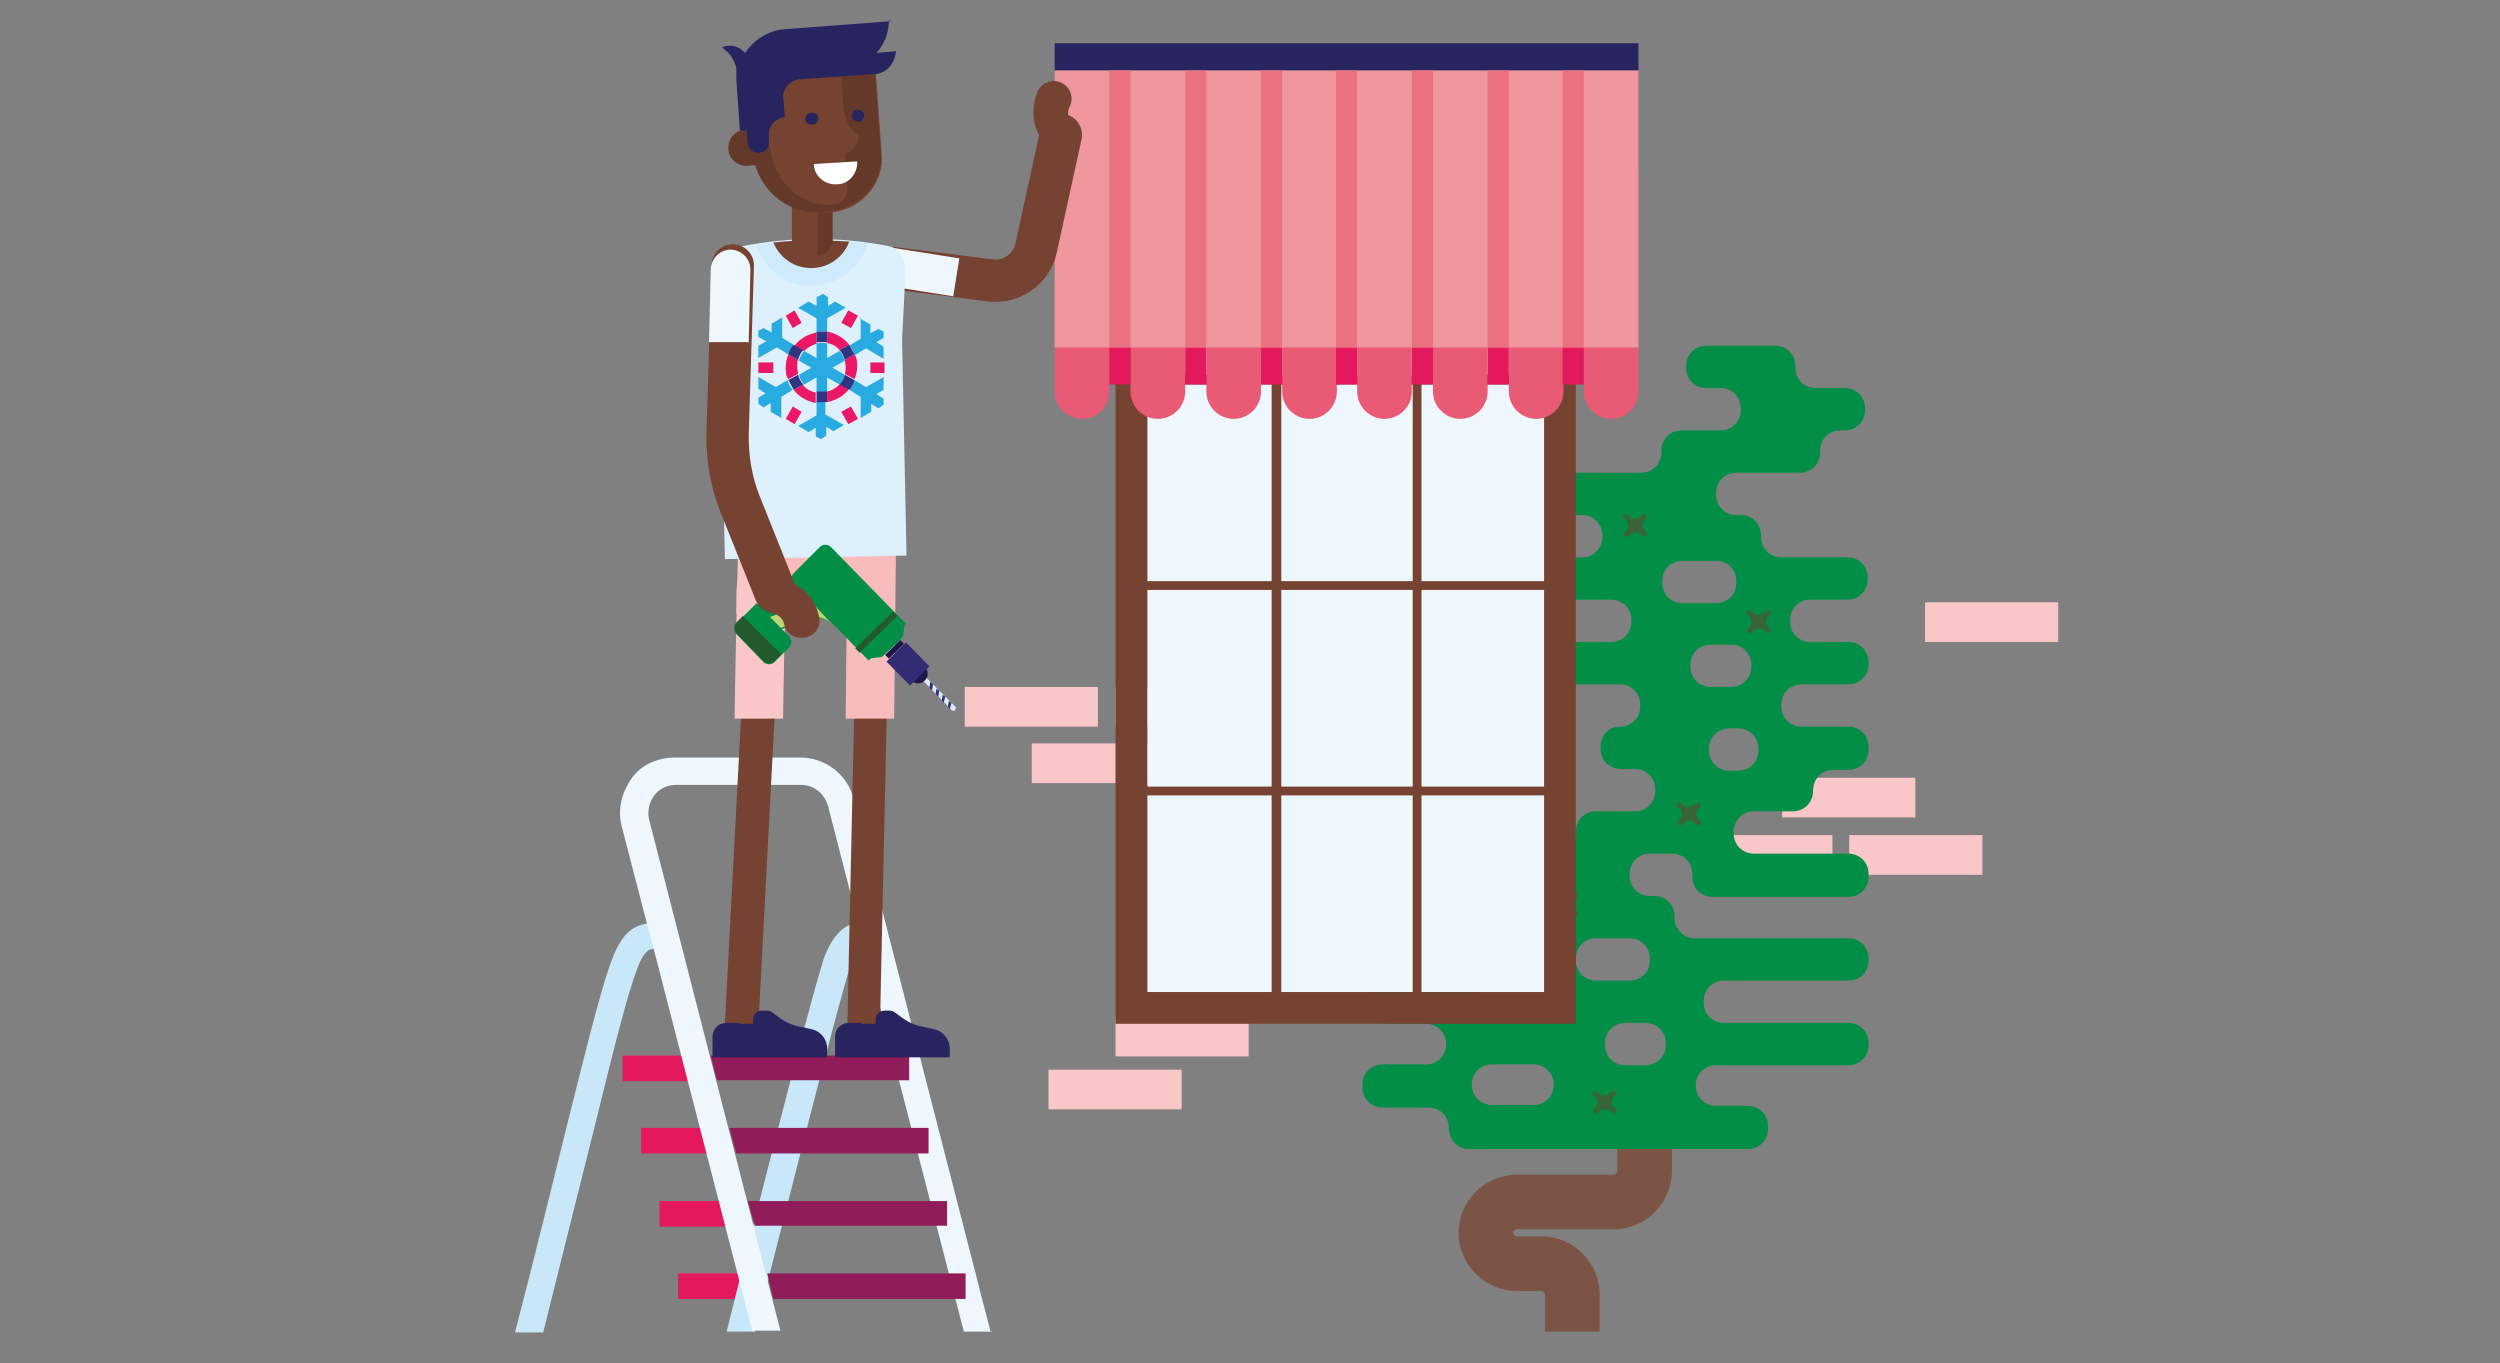 <?xml version="1.0" encoding="UTF-8"?>
<svg id="Layer_1" xmlns="http://www.w3.org/2000/svg" version="1.1" viewBox="0 0 283.5 154.6">
  <rect x="0" y="0" width="283.5" height="154.6" fill="#808080" stroke="none"/>
  <!-- Generator: Adobe Illustrator 29.5.0, SVG Export Plug-In . SVG Version: 2.1.0 Build 137)  -->
  <defs>
    <style>
      .st0 {
        fill: #028e46;
      }

      .st1 {
        fill: #386437;
      }

      .st2 {
        fill: #f7bcbb;
      }

      .st3 {
        fill: #225a2d;
      }

      .st4 {
        fill: #c8e7f9;
      }

      .st5 {
        fill: #ec1765;
      }

      .st6 {
        stroke: #7b5445;
        stroke-linejoin: round;
        stroke-width: 6.2px;
      }

      .st6, .st7 {
        fill: none;
      }

      .st8 {
        fill: #919090;
      }

      .st9 {
        fill: #def0fb;
      }

      .st10 {
        fill: #e4185c;
      }

      .st11 {
        fill: #28245f;
      }

      .st12 {
        fill: #fff;
      }

      .st13 {
        fill: #eb7081;
      }

      .st14 {
        fill: #64392a;
      }

      .st15 {
        fill: #d7edfb;
      }

      .st16 {
        fill: #901d59;
      }

      .st17 {
        fill: #31347f;
      }

      .st18 {
        fill: #e95a74;
      }

      .st19 {
        fill: #764332;
      }

      .st20 {
        fill: #29abe2;
      }

      .st21 {
        fill: #edf7fd;
      }

      .st22 {
        fill: #f9c7c8;
      }

      .st23 {
        fill: #1f1748;
      }

      .st24 {
        fill: #cfeafa;
      }

      .st25 {
        fill: #f0969e;
      }

      .st26 {
        fill: #312c74;
      }

      .st7 {
        stroke: #764332;
        stroke-linecap: round;
        stroke-miterlimit: 10;
        stroke-width: 4.8px;
      }

      .st27 {
        fill: #bad876;
      }
    </style>
  </defs>
  <path class="st6" d="M178.3,151v-4.2c0-1.9-1.6-3.5-3.5-3.5h-2.8c-1.9,0-3.5-1.6-3.5-3.5h0c0-1.9,1.6-3.5,3.5-3.5h11c1.9,0,3.5-1.6,3.5-3.5v-5.1"/>
  <rect class="st22" x="126.5" y="115.3" width="15.1" height="4.5"/>
  <rect class="st22" x="118.9" y="121.3" width="15.1" height="4.5"/>
  <rect class="st22" x="109.4" y="77.9" width="15.1" height="4.5"/>
  <rect class="st22" x="126.5" y="77.9" width="15.1" height="4.5"/>
  <rect class="st22" x="155" y="49.5" width="15.1" height="4.5"/>
  <rect class="st22" x="218.3" y="68.3" width="15.1" height="4.5"/>
  <rect class="st22" x="117" y="84.3" width="15.1" height="4.5"/>
  <rect class="st22" x="209.7" y="94.7" width="15.1" height="4.5"/>
  <rect class="st22" x="192.7" y="94.7" width="15.1" height="4.5"/>
  <rect class="st22" x="202.1" y="88.2" width="15.1" height="4.5"/>
  <path class="st0" d="M156.8,120.7c-1.3,0-2.3,1-2.3,2.3v.3c0,1.3,1,2.3,2.3,2.3h5.2c1.3,0,2.3,1,2.3,2.3h0c0,1.4,1,2.4,2.3,2.4h31.6c1.3,0,2.3-1,2.3-2.3v-.3c0-1.3-1-2.3-2.3-2.3h-3.6c-1.3,0-2.3-1-2.3-2.3h0c0-1.3,1-2.3,2.3-2.3h15c1.3,0,2.3-1,2.3-2.3v-.2c0-1.3-1-2.3-2.3-2.3h-14.1c-1.3,0-2.3-1-2.3-2.3v-.2c0-1.3,1-2.3,2.3-2.3h14.1c1.3,0,2.3-1,2.3-2.3v-.2c0-1.3-1-2.3-2.3-2.3h-17.4c-1.3,0-2.3-1-2.3-2.3v-.2c0-1.3-1-2.3-2.3-2.3h-.5c-1.3,0-2.3-1-2.3-2.3v-.2c0-1.3,1-2.3,2.3-2.3h2.5c1.3,0,2.3,1,2.3,2.3v.3c0,1.3,1,2.3,2.3,2.3h15.4c1.3,0,2.3-1,2.3-2.3v-.3c0-1.3-1-2.3-2.3-2.3h-10.7c-1.3,0-2.3-1-2.3-2.3v-.2c0-1.3,1-2.3,2.3-2.3h4.4c1.3,0,2.3-1,2.3-2.3h0c0-1.4,1-2.4,2.3-2.4h1.7c1.3,0,2.3-1,2.3-2.3v-.3c0-1.3-1-2.3-2.3-2.3h-5.3c-1.3,0-2.3-1-2.3-2.3v-.2c0-1.3,1-2.3,2.3-2.3h5.3c1.3,0,2.3-1,2.3-2.3v-.2c0-1.3-1-2.3-2.3-2.3h-4.3c-1.3,0-2.3-1-2.3-2.3v-.2c0-1.3,1-2.3,2.3-2.3h4.2c1.3,0,2.3-1,2.3-2.3v-.2c0-1.3-1-2.3-2.3-2.3h-7.5c-1.3,0-2.3-1-2.3-2.3v-.2c0-1.3-1-2.3-2.3-2.3h-.5c-1.3,0-2.3-1-2.3-2.3v-.2c0-1.3,1-2.3,2.3-2.3h7.2c1.3,0,2.3-1,2.3-2.3v-.2c0-1.3,1-2.3,2.3-2.3h.5c1.3,0,2.3-1,2.3-2.3v-.2c0-1.3-1-2.3-2.3-2.3h-3.3c-1.3,0-2.3-1-2.3-2.3v-.2c0-1.3-1-2.3-2.3-2.3h-7.8c-1.3,0-2.3,1-2.3,2.3v.2c0,1.3,1,2.3,2.3,2.3h1.6c1.3,0,2.3,1,2.3,2.3v.2c0,1.3-1,2.3-2.3,2.3h-4.4c-1.3,0-2.3,1-2.3,2.3v.2c0,1.3-1,2.3-2.3,2.3h-7.2c-1.3,0-2.3,1-2.3,2.3v.2c0,1.3,1,2.3,2.3,2.3h.5c1.3,0,2.3,1,2.3,2.3v.2c0,1.3-1,2.3-2.3,2.3h-6.7c-1.3,0-2.3,1-2.3,2.3v.2c0,1.3,1,2.3,2.3,2.3h10c1.3,0,2.3,1,2.3,2.3v.2c0,1.3-1,2.3-2.3,2.3h-6.7c-1.3,0-2.3,1-2.3,2.3v.2c0,1.3,1,2.3,2.3,2.3h7.7c1.3,0,2.3,1,2.3,2.3v.2c0,1.3-1,2.3-2.3,2.3s-2.2,1-2.2,2.3v.2c0,1.3,1,2.3,2.3,2.3h1.6c1.3,0,2.3,1,2.3,2.3v.2c0,1.3-1,2.3-2.3,2.3h-4.4c-1.3,0-2.3,1-2.3,2.3v.2c0,1.3-1,2.3-2.3,2.3h-3.6c-1.3,0-2.3-1-2.3-2.3v-.3c0-1.3-1-2.3-2.3-2.3h-7.9c-1.3,0-2.3,1-2.3,2.3v.5c0,1.3,1,2.3,2.3,2.3h4.4c1.3,0,2.3,1,2.3,2.3s1,2.3,2.3,2.3h.5c1.3,0,2.3,1,2.3,2.3v.2c0,1.3-1,2.3-2.3,2.3h-6.7c-1.3,0-2.3,1-2.3,2.3v.2c0,1.3-1,2.3-2.3,2.3h-1.3c-1.3,0-2.3,1-2.3,2.3v.3c0,1.3,1,2.3,2.3,2.3h4.5c1.3,0,2.3,1,2.3,2.3h0c0,1.3-1,2.3-2.3,2.3h-4.9ZM199.4,85.1c0,1.3-1,2.3-2.3,2.3h-1c-1.3,0-2.3-1-2.3-2.3v-.2c0-1.3,1-2.3,2.3-2.3h1c1.3,0,2.3,1,2.3,2.3v.2ZM198.6,75.6c0,1.3-1,2.3-2.3,2.3h-2.3c-1.3,0-2.3-1-2.3-2.3v-.2c0-1.3,1-2.3,2.3-2.3h2.3c1.3,0,2.3,1,2.3,2.3v.2ZM188.5,65.9c0-1.3,1-2.3,2.3-2.3h3.8c1.3,0,2.3,1,2.3,2.3v.2c0,1.3-1,2.3-2.3,2.3h-3.8c-1.3,0-2.3-1-2.3-2.3v-.2ZM188.9,118.5c0,1.3-1,2.3-2.3,2.3h-2.3c-1.3,0-2.3-1-2.3-2.3v-.2c0-1.3,1-2.3,2.3-2.3h2.3c1.3,0,2.3,1,2.3,2.3v.2ZM178.7,108.7c0-1.3,1-2.3,2.3-2.3h3.8c1.3,0,2.3,1,2.3,2.3v.2c0,1.3-1,2.3-2.3,2.3h-3.8c-1.3,0-2.3-1-2.3-2.3v-.2ZM167.4,113.5c0-1.3,1-2.3,2.3-2.3h3.3c1.3,0,2.3,1,2.3,2.3v.2c0,1.3-1,2.3-2.3,2.3h-3.3c-1.3,0-2.3-1-2.3-2.3v-.2ZM173.9,120.7c1.3,0,2.3,1,2.3,2.3h0c0,1.3-1,2.3-2.3,2.3h-4.7c-1.3,0-2.3-1-2.3-2.3h0c0-1.3,1-2.3,2.3-2.3h4.7Z"/>
  <path class="st1" d="M190.3,91.5l.2.2c.3.3.3.9,0,1.2l-.2.2c-.1.1-.1.3,0,.4.1.1.3.1.5,0l.2-.2c.3-.3.9-.3,1.2,0l.2.2c.1.1.3.1.4,0,.1-.1.1-.3,0-.4l-.2-.2c-.3-.3-.3-.9,0-1.2l.2-.2c.1-.1.1-.3,0-.4-.1-.1-.3-.1-.5,0l-.2.2c-.3.3-.9.3-1.2,0l-.2-.2c-.1-.1-.3-.1-.5,0-.1.1,0,.3,0,.4h0Z"/>
  <path class="st1" d="M198.2,69.7l.2.2c.3.3.3.9,0,1.2l-.2.2c-.1.1-.1.3,0,.4.1.1.3.1.5,0l.2-.2c.3-.3.9-.3,1.2,0l.2.2c.1.1.3.1.4,0,.1-.1.1-.3,0-.4l-.2-.2c-.3-.3-.3-.9,0-1.2l.2-.2c.1-.1.1-.3,0-.4-.1-.1-.3-.1-.5,0l-.2.2c-.3.3-.9.3-1.2,0l-.2-.2c-.1-.1-.3-.1-.5,0-.1.1,0,.3,0,.4h0Z"/>
  <path class="st1" d="M184.2,58.8l.2.2c.3.3.3.9,0,1.2l-.2.2c-.1.1-.1.3,0,.4.1.1.3.1.5,0l.2-.2c.3-.3.9-.3,1.2,0l.2.2c.1.1.3.1.4,0,.1-.1.1-.3,0-.4l-.2-.2c-.3-.3-.3-.9,0-1.2l.2-.2c.1-.1.1-.3,0-.4-.1-.1-.3-.1-.5,0l-.2.2c-.3.3-.9.3-1.2,0l-.2-.2c-.1-.1-.3-.1-.5,0-.1.1,0,.3,0,.4h0Z"/>
  <path class="st1" d="M176.3,101.8l.2.2c.3.3.3.9,0,1.2l-.2.2c-.1.1-.1.3,0,.4.1.1.3.1.5,0l.2-.2c.3-.3.9-.3,1.2,0l.2.2c.1.1.3.1.4,0,.1-.1.1-.3,0-.4l-.2-.2c-.3-.3-.3-.9,0-1.2l.2-.2c.1-.1.1-.3,0-.4-.1-.1-.3-.1-.5,0l-.2.2c-.3.3-.9.3-1.2,0l-.2-.2c-.1-.1-.3-.1-.5,0-.1.1,0,.3,0,.4h0Z"/>
  <path class="st1" d="M180.7,124.2l.2.2c.3.3.3.9,0,1.2l-.2.2c-.1.1-.1.3,0,.4.1.1.3.1.5,0l.2-.2c.3-.3.9-.3,1.2,0l.2.2c.1.1.3.1.4,0,.1-.1.1-.3,0-.4l-.2-.2c-.3-.3-.3-.9,0-1.2l.2-.2c.1-.1.1-.3,0-.4-.1-.1-.3-.1-.5,0l-.2.2c-.3.3-.9.3-1.2,0l-.2-.2c-.1-.1-.3-.1-.5,0-.1.1,0,.3,0,.4h0Z"/>
  <rect class="st21" x="130.1" y="20.2" width="45.1" height="92.3"/>
  <path class="st19" d="M126.5,16.6v99.5h52.2V16.6s-52.2,0-52.2,0ZM160.2,20.3v22.3h-14.9v-22.3h14.9ZM160.2,89.2h-14.9v-22.3h14.9v22.3ZM144.2,66.9v22.3h-14.1v-22.3h14.1ZM130.1,65.9v-22.3h14.1v22.3h-14.1ZM145.3,65.9v-22.3h14.9v22.3h-14.9ZM144.2,20.2v22.3h-14.1v-22.3h14.1ZM130.1,112.5v-22.3h14.1v22.3h-14.1ZM145.3,112.5v-22.3h14.9v22.3h-14.9ZM175.1,112.5h-13.9v-22.3h13.9v22.3ZM175.1,89.2h-13.9v-22.3h13.9v22.3ZM175.1,65.9h-13.9v-22.3h13.9v22.3ZM175.1,42.5h-13.9v-22.3h13.9v22.3Z"/>
  <path class="st18" d="M182.7,47.5h0c1.7,0,3.1-1.4,3.1-3.1v-25h-6.2v25c0,1.7,1.4,3.1,3.1,3.1h0Z"/>
  <path class="st18" d="M174.2,47.5h0c1.7,0,3.1-1.4,3.1-3.1v-25h-6.2v25c0,1.7,1.4,3.1,3.1,3.1h0Z"/>
  <path class="st18" d="M165.6,47.5h0c-1.7,0-3.1-1.4-3.1-3.1v-25h6.2v25c0,1.7-1.4,3.1-3.1,3.1h0Z"/>
  <path class="st18" d="M157,47.5h0c1.7,0,3.1-1.4,3.1-3.1v-25h-6.2v25c0,1.7,1.4,3.1,3.1,3.1h0Z"/>
  <path class="st18" d="M148.5,47.5h0c1.7,0,3.1-1.4,3.1-3.1v-25h-6.2v25c0,1.7,1.4,3.1,3.1,3.1h0Z"/>
  <rect class="st10" x="177.2" y="19.4" width="2.4" height="24.2"/>
  <rect class="st10" x="168.7" y="19.4" width="2.4" height="24.2"/>
  <rect class="st10" x="160.1" y="19.4" width="2.4" height="24.2"/>
  <rect class="st10" x="151.5" y="19.4" width="2.4" height="24.2"/>
  <path class="st18" d="M139.9,47.5h0c1.7,0,3.1-1.4,3.1-3.1v-25h-6.2v25c0,1.7,1.4,3.1,3.1,3.1h0Z"/>
  <path class="st18" d="M131.3,47.5h0c-1.7,0-3.1-1.4-3.1-3.1v-25h6.2v25c0,1.7-1.4,3.1-3.1,3.1Z"/>
  <path class="st18" d="M122.7,47.5h0c1.7,0,3.1-1.4,3.1-3.1v-25h-6.2v25c0,1.7,1.4,3.1,3.1,3.1Z"/>
  <rect class="st10" x="143" y="19.4" width="2.4" height="24.2"/>
  <rect class="st10" x="134.4" y="19.4" width="2.4" height="24.2"/>
  <rect class="st10" x="125.8" y="19.4" width="2.4" height="24.2"/>
  <rect class="st10" x="70.6" y="119.7" width="8.4" height="2.9"/>
  <rect class="st10" x="72.7" y="127.9" width="8.4" height="2.9"/>
  <rect class="st10" x="74.8" y="136.2" width="8.4" height="2.9"/>
  <rect class="st10" x="76.9" y="144.4" width="8.4" height="2.9"/>
  <path class="st4" d="M75.3,107.6c-.4,0-.7,0-1,0-.3,0-.6,0-.8.2-.3.2-.7.7-1.1,1.7-1.1,2.7-2.5,8.2-5.2,19.2-1.5,5.9-3.3,13.2-5.6,22.4h-3.2c2.5-9.6,4.3-17.1,5.8-23.1,2.8-11.2,4.2-16.8,5.4-19.7,1.1-2.6,2.3-3.4,4-3.6.5,0,1.1,0,1.7,0v3.1h0Z"/>
  <path class="st4" d="M99.4,107.6c-.5,0-.9,0-1.2,0-.2,0-.4,0-.6.1-.3.2-.7.7-1.1,1.7-1.1,2.7-10.3,39.5-10.9,41.6,0,.1-.2,0-.2,0h-3c.5-2.1,10-39.9,11.2-42.8,1.1-2.5,2.2-3.3,3.7-3.6.6-.1,1.2-.1,2-.1v3.1h0Z"/>
  <path class="st8" d="M85.6,151c0,.1-.2,0-.2,0h.2Z"/>
  <path class="st21" d="M112.5,151h-3.2l-11.2-43.4-.8-3-3.4-13.2c-.4-1.4-1.6-2.4-3.1-2.4h-14.1c-1,0-1.9.4-2.5,1.2s-.8,1.8-.6,2.7l14.9,58h-3c0,.1-.2,0-.2,0l-11.2-43.4-.8-3-2.8-10.8c-.5-1.9,0-3.8,1.1-5.4s3-2.4,5-2.4h14.1c2.9,0,5.4,1.9,6.1,4.7,0,0,15.5,60.3,15.5,60.3Z"/>
  <polygon class="st16" points="103.1 122.5 81.3 122.5 80.6 119.7 103.1 119.7 103.1 122.5"/>
  <polygon class="st16" points="105.3 130.8 83.5 130.8 82.7 127.9 105.3 127.9 105.3 130.8"/>
  <polygon class="st16" points="107.4 139 85.6 139 84.8 136.2 107.4 136.2 107.4 139"/>
  <polygon class="st16" points="109.5 147.3 87.7 147.3 87 144.4 109.5 144.4 109.5 147.3"/>
  <rect class="st11" x="119.6" y="4.9" width="66.2" height="3.1"/>
  <rect class="st25" x="119.6" y="8" width="66.2" height="31.4"/>
  <rect class="st13" x="125.8" y="8" width="2.4" height="31.4"/>
  <rect class="st13" x="134.4" y="8" width="2.4" height="31.4"/>
  <rect class="st13" x="143" y="8" width="2.4" height="31.4"/>
  <rect class="st13" x="151.5" y="8" width="2.4" height="31.4"/>
  <rect class="st13" x="160.1" y="8" width="2.4" height="31.4"/>
  <rect class="st13" x="168.7" y="8" width="2.4" height="31.4"/>
  <rect class="st13" x="177.2" y="8" width="2.4" height="31.4"/>
  <path class="st19" d="M121.5,16.3c0,0-.1.2-.2.2-.8.7-2.1.7-2.8-.2-1.4-1.6-1.7-3.9-.8-6,.5-1,1.7-1.4,2.7-.9,1,.5,1.4,1.7.9,2.7-.3.6-.2,1.2.1,1.6.7.7.7,1.8,0,2.6h0Z"/>
  <path class="st7" d="M101.3,30.4l11,1.4c2.4.3,4.7-1.3,5.2-3.7l2.8-12.8"/>
  <path class="st21" d="M108.8,29.3l-8.2-1.3c-1.2-.2-2.3.6-2.5,1.8s.6,2.3,1.8,2.5l8.2,1.3.7-4.4h0Z"/>
  <path class="st19" d="M100.6,79.3l-.8,36.4c0,.9-.8,1.7-1.9,1.7-1,0-1.8-.8-1.8-1.7l.8-36.4h3.7s0,0,0,0Z"/>
  <path class="st2" d="M95.9,81.5l.2-19.5c0-1.4,1.3-2.5,2.8-2.5,1.5,0,2.7,1.2,2.7,2.6l-.2,19.4h-5.5,0Z"/>
  <path class="st2" d="M92.4,57.6c4.9,0,8.9,4.5,8.9,10v2h-17.8v-2c0-5.5,4-10,8.9-10Z"/>
  <path class="st19" d="M87.9,80.2l-1.9,36.1c0,.9-.9,1.7-2,1.6s-1.8-.9-1.8-1.8l1.9-36,3.7.2h0Z"/>
  <path class="st22" d="M83.3,81.4s0-2.1.4-19.5c0-1.4,1.3-2.5,2.8-2.5s2.7,1.2,2.7,2.6c-.4,17.4-.4,19.5-.4,19.5h-5.5Z"/>
  <path class="st11" d="M97.8,116h-1.6c-.8,0-1.5.7-1.5,1.5v2.4h13v-1c0-1.1-.8-2-1.8-2.2l-1.4-.3c-1.1-.2-2-.8-2.9-1.5-.2-.2-.5-.3-.8-.3h-.5c-.5,0-1,.4-1,1v.5h-1.6,0Z"/>
  <path class="st11" d="M83.9,116h-1.6c-.8,0-1.5.7-1.5,1.5v2.4h13v-1c0-1.1-.8-2-1.8-2.2l-1.4-.3c-1.1-.2-2-.8-2.9-1.5-.2-.2-.5-.3-.8-.3h-.5c-.5,0-1,.4-1,1v.5h-1.6,0Z"/>
  <path class="st9" d="M102.7,30.5l-.4,8v.2l.5,24.3-20.6.4-.5-24.4c0,0,0-.1,0-.2l-.7-8c-.1-1.2.7-2.3,1.8-2.6,5.7-1.3,11.9-1.5,17.9-.3,1.2.2,2,1.3,1.9,2.5h0Z"/>
  <path class="st24" d="M85.7,27.7c.9,2.7,3.3,4.7,6.3,4.7s5.6-2.1,6.4-4.8c-4.3-.6-8.6-.5-12.7.2h0Z"/>
  <path class="st19" d="M87.7,27.5c.7,1.7,2.3,2.9,4.3,2.9s3.7-1.3,4.3-3c-2.9-.2-5.8-.2-8.6.1h0Z"/>
  <path class="st5" d="M95.2,43.6c-.4.4-.9.7-1.4.8v1.2c1-.2,1.9-.7,2.5-1.5l-1.1-.6M91.1,43.6l-1.1.6c.6.8,1.5,1.3,2.5,1.5v-1.2c-.6-.1-1.1-.4-1.4-.8M96.9,40.2l-1.1.6c0,.3.1.5.1.8s0,.6-.1.8l1.1.6c.2-.5.3-.9.3-1.4s0-1-.3-1.4M89.4,40.2c-.2.5-.3.9-.3,1.4s0,1,.3,1.4l1.1-.6c0-.3-.1-.5-.1-.8s0-.6.1-.8l-1.1-.6M92.6,37.7c-1,.2-1.9.7-2.5,1.5l1.1.6c.4-.4.9-.7,1.4-.8v-1.2M93.8,37.7v1.2c.6.1,1.1.4,1.4.8l1.1-.6c-.6-.8-1.5-1.3-2.5-1.5"/>
  <polyline class="st5" points="90.1 35.2 89.1 35.8 89.9 37.2 90.9 36.6 90.1 35.2"/>
  <polyline class="st5" points="87.7 41.1 86 41.1 86 42.3 87.7 42.3 87.7 41.1"/>
  <polyline class="st5" points="89.9 46.1 89.1 47.5 90.1 48.1 90.9 46.7 89.9 46.1"/>
  <polyline class="st5" points="96.5 46.1 95.4 46.7 96.2 48.1 97.3 47.5 96.5 46.1"/>
  <polyline class="st5" points="100.3 41.1 98.7 41.1 98.7 42.3 100.3 42.3 100.3 41.1"/>
  <polyline class="st5" points="96.2 35.2 95.4 36.6 96.5 37.2 97.3 35.8 96.2 35.2"/>
  <path class="st20" d="M92.6,45.6v1.5l-2.1,1.2,1.2.7.8-.5v1l.6.3.6-.4v-1l.8.5,1.2-.7-2.1-1.2v-1.5c-.2,0-.4,0-.6,0s-.4,0-.6,0M86,42.7v1.4l.8.5-.8.5v.7l.6.4.8-.5v1l1.2.7v-2.4l1.3-.8c-.3-.3-.5-.7-.6-1.1l-1.3.8-2.1-1.2M100.3,42.7l-2.1,1.2-1.3-.8c-.2.4-.4.7-.6,1.1l1.3.8v2.4l1.2-.7v-.9l.8.5.6-.4v-.7l-.8-.5.8-.5v-1.4M93.2,38.9c-.2,0-.4,0-.6,0v1.7l-1.4-.8c-.3.3-.5.7-.6,1.1l1.4.8-1.4.8c.1.4.3.8.6,1.1l1.4-.8v1.7c.2,0,.4,0,.6,0s.4,0,.6,0v-1.7l1.4.8c.3-.3.5-.7.6-1.1l-1.4-.8,1.4-.8c-.1-.4-.3-.8-.6-1.1l-1.4.8v-1.7c-.2,0-.4,0-.6,0M97.6,36v2.4l-1.3.8c.3.3.5.7.6,1.1l1.3-.8,2,1.2v-1.4l-.8-.5.8-.5v-.7l-.6-.3-.9.5v-1l-1.2-.7M88.7,36l-1.2.7v1l-.9-.5-.6.3v.7l.9.5-.9.5v1.4l2.1-1.2,1.3.8c.2-.4.4-.7.6-1.1l-1.3-.8v-2.4M93.2,33.4l-.6.3v1l-.9-.5-1.2.7,2.1,1.2v1.5c.2,0,.4,0,.6,0s.4,0,.6,0v-1.5l2.1-1.2-1.2-.7-.8.5v-1l-.6-.4"/>
  <path class="st17" d="M92.6,44.4v1.2c.2,0,.4,0,.6,0s.4,0,.6,0v-1.2c-.2,0-.4,0-.6,0s-.4,0-.6,0M95.8,42.5c-.1.4-.3.8-.6,1.1l1.1.6c.3-.3.5-.7.6-1.1l-1.1-.6M90.5,42.5l-1.1.6c.2.4.4.7.6,1.1l1.1-.6c-.3-.3-.5-.7-.6-1.1M90,39.1c-.3.3-.5.7-.6,1.1l1.1.6c.1-.4.3-.8.6-1.1l-1.1-.6M96.3,39.1l-1.1.6c.3.3.5.7.6,1.1l1.1-.6c-.2-.4-.4-.7-.6-1.1M93.2,37.6c-.2,0-.4,0-.6,0v1.2c.2,0,.4,0,.6,0s.4,0,.6,0v-1.2c-.2,0-.4,0-.6,0"/>
  <path class="st19" d="M89.8,27.7v-7.8l3.7-2.3.9,2.3v7.8c-.7,2-3.8,2.1-4.6,0h0Z"/>
  <polygon class="st15" points="108.4 80.2 104 75.8 103.8 75.9 103.6 76.1 108 80.6 108.3 80.6 108.4 80.2"/>
  <circle class="st23" cx="104.1" cy="76.4" r="1.1"/>
  <rect class="st23" x="100.2" y="73.3" width="2.4" height=".6" transform="translate(-22.5 92) rotate(-44.4)"/>
  <rect class="st26" x="101.4" y="73.3" width="3.1" height="3.8" transform="translate(-23.2 93.6) rotate(-44.4)"/>
  <polygon class="st0" points="102.6 70.6 100.5 72.6 98.3 74.7 100 74.5 101.2 73.4 102.4 72.2 102.6 70.6"/>
  <path class="st0" d="M102.6,70.6l-8.4-8.6c-.3-.3-.9-.3-1.2,0l-3,3c-.3.3-.3.9,0,1.2l.6.6-4.7,1.7,1.2,3.4,4.7-1.7c.9-.3,2-.1,2.7.6l4,4.1,4.3-4.2h0Z"/>
  <path class="st27" d="M91.3,68.5l-4.9,1.8.5,1.5,4.7-1.7c.9-.3,2-.1,2.7.6l-1.8-1.9c-.3-.3-.8-.4-1.2-.3h0Z"/>
  <path class="st0" d="M89.5,72.2l-3.7-3.8-2.3,2.3c-.3.3-.3.9,0,1.2l3.1,3.2c.3.3.9.3,1.2,0l1.7-1.7c.3-.3.3-.9,0-1.2h0Z"/>
  <rect class="st3" x="96.4" y="71.2" width="6" height=".7" transform="translate(-21.7 90.1) rotate(-44.4)"/>
  <path class="st3" d="M84.3,69.8l-.8.8c-.3.3-.3.9,0,1.2l3.1,3.2c.3.3.9.3,1.2,0l.8-.8-4.4-4.4Z"/>
  <polygon class="st26" points="107.9 79.7 107.6 79.5 107.5 80.1 107.7 80.4 107.9 79.7"/>
  <polygon class="st26" points="107.2 79 106.9 78.8 106.8 79.4 107 79.7 107.2 79"/>
  <polygon class="st26" points="106.5 78.3 106.2 78.1 106.1 78.7 106.4 79 106.5 78.3"/>
  <polygon class="st26" points="105.4 78 105.7 78.3 105.8 77.6 105.5 77.3 105.4 78"/>
  <path class="st14" d="M92.7,23.6v5.5c.8-.2,1.4-.7,1.7-1.5v-4.1h-1.7Z"/>
  <path class="st19" d="M99.3,8l.7,9.7c0,.3,0,.6,0,.9-.4,3.1-3,5.4-6.1,5.5-.3,0-.5,0-.5,0-4.1.3-7.7-2.8-8-6.9l-.6-8.2,14.5-1h0Z"/>
  <path class="st14" d="M99.9,18.6c0-.3,0-.6,0-.9l-.7-9.7-3.8.3c0,1.3.2,2.6.2,3.3.2,2.1.6,2.9,1.8,3.8-.2,1.7-1.6,2-1.6,2l.3,4c0,.9-.6,1.7-1.5,1.8h0c0,0-.1,0-.2,0-4.3.3-7-3.3-7.3-7.9l-.4-6.4h-1.9c0,.1.6,8.3.6,8.3.2,3.3,2.6,6,5.7,6.7h0c1.1.3,2.6.2,2.7.1,3.1-.2,5.7-2.5,6.1-5.5h0Z"/>
  <path class="st14" d="M84.5,14.7c-1.1,0-2,1.1-1.9,2.2,0,1.1,1.1,2,2.2,1.9l2.1-.2-.4-4.1-2,.2h0Z"/>
  <path class="st11" d="M101.1,2.4l-12,.9c-1.9.1-3.6,1.2-4.6,2.7-.5-.5-1.1-.9-1.9-.8-.2,0-.5,0-.7.2l.7.6c.4.4.8,1.2.9,1.7v1.3c0,0,0,0,0,0l.4,5.8h.8c0,0,.1,1.4.1,1.4,0,.7.6,1.2,1.3,1.1.7,0,1.2-.6,1.1-1.3v-.9c0-.9.8-1.7,1.8-1.8l-.2-2.5c.1-.9.9-1.7,1.8-1.8h0s8.5-.6,8.5-.6c1.4,0,2.4-1.2,2.5-2.6l-2.2.2c.9-1,1.4-2.3,1.4-3.7h0Z"/>
  <path class="st11" d="M97.3,12.4h0c-.2,0-.4,0-.5.2s-.2.3-.2.5c0,.2,0,.4.2.5s.3.2.5.2h0c.2,0,.4,0,.5-.2s.2-.3.2-.5c0-.4-.4-.7-.8-.6Z"/>
  <path class="st11" d="M92,12.8h0c-.2,0-.4.1-.5.2-.1.1-.2.3-.2.5,0,.4.4.7.8.6h0c.2,0,.4,0,.5-.2s.2-.3.2-.5c0-.4-.4-.7-.8-.6h0Z"/>
  <path class="st12" d="M92.3,18.6c0,1.4,1.3,2.4,2.6,2.3,1.4,0,2.4-1.3,2.3-2.6,0,0-4.9.3-4.9.3Z"/>
  <path class="st7" d="M83.1,30.1l-.6,19.3c0,2.6.4,5.2,1.4,7.7l4,10"/>
  <path class="st21" d="M84.9,38.9l.2-8.3c0-1.2-.9-2.2-2.2-2.3-1.2,0-2.2.9-2.3,2.2l-.2,8.3h4.4Z"/>
  <path class="st19" d="M91,72.3c.1,0,.2,0,.3,0,1.1-.2,1.8-1.2,1.6-2.3-.4-2.1-2-3.8-4.3-4.3-1.1-.2-2.1.4-2.4,1.5-.2,1.1.4,2.1,1.5,2.4.6.1,1.1.6,1.2,1.1.2,1,1,1.7,2,1.6h0Z"/>
</svg>
